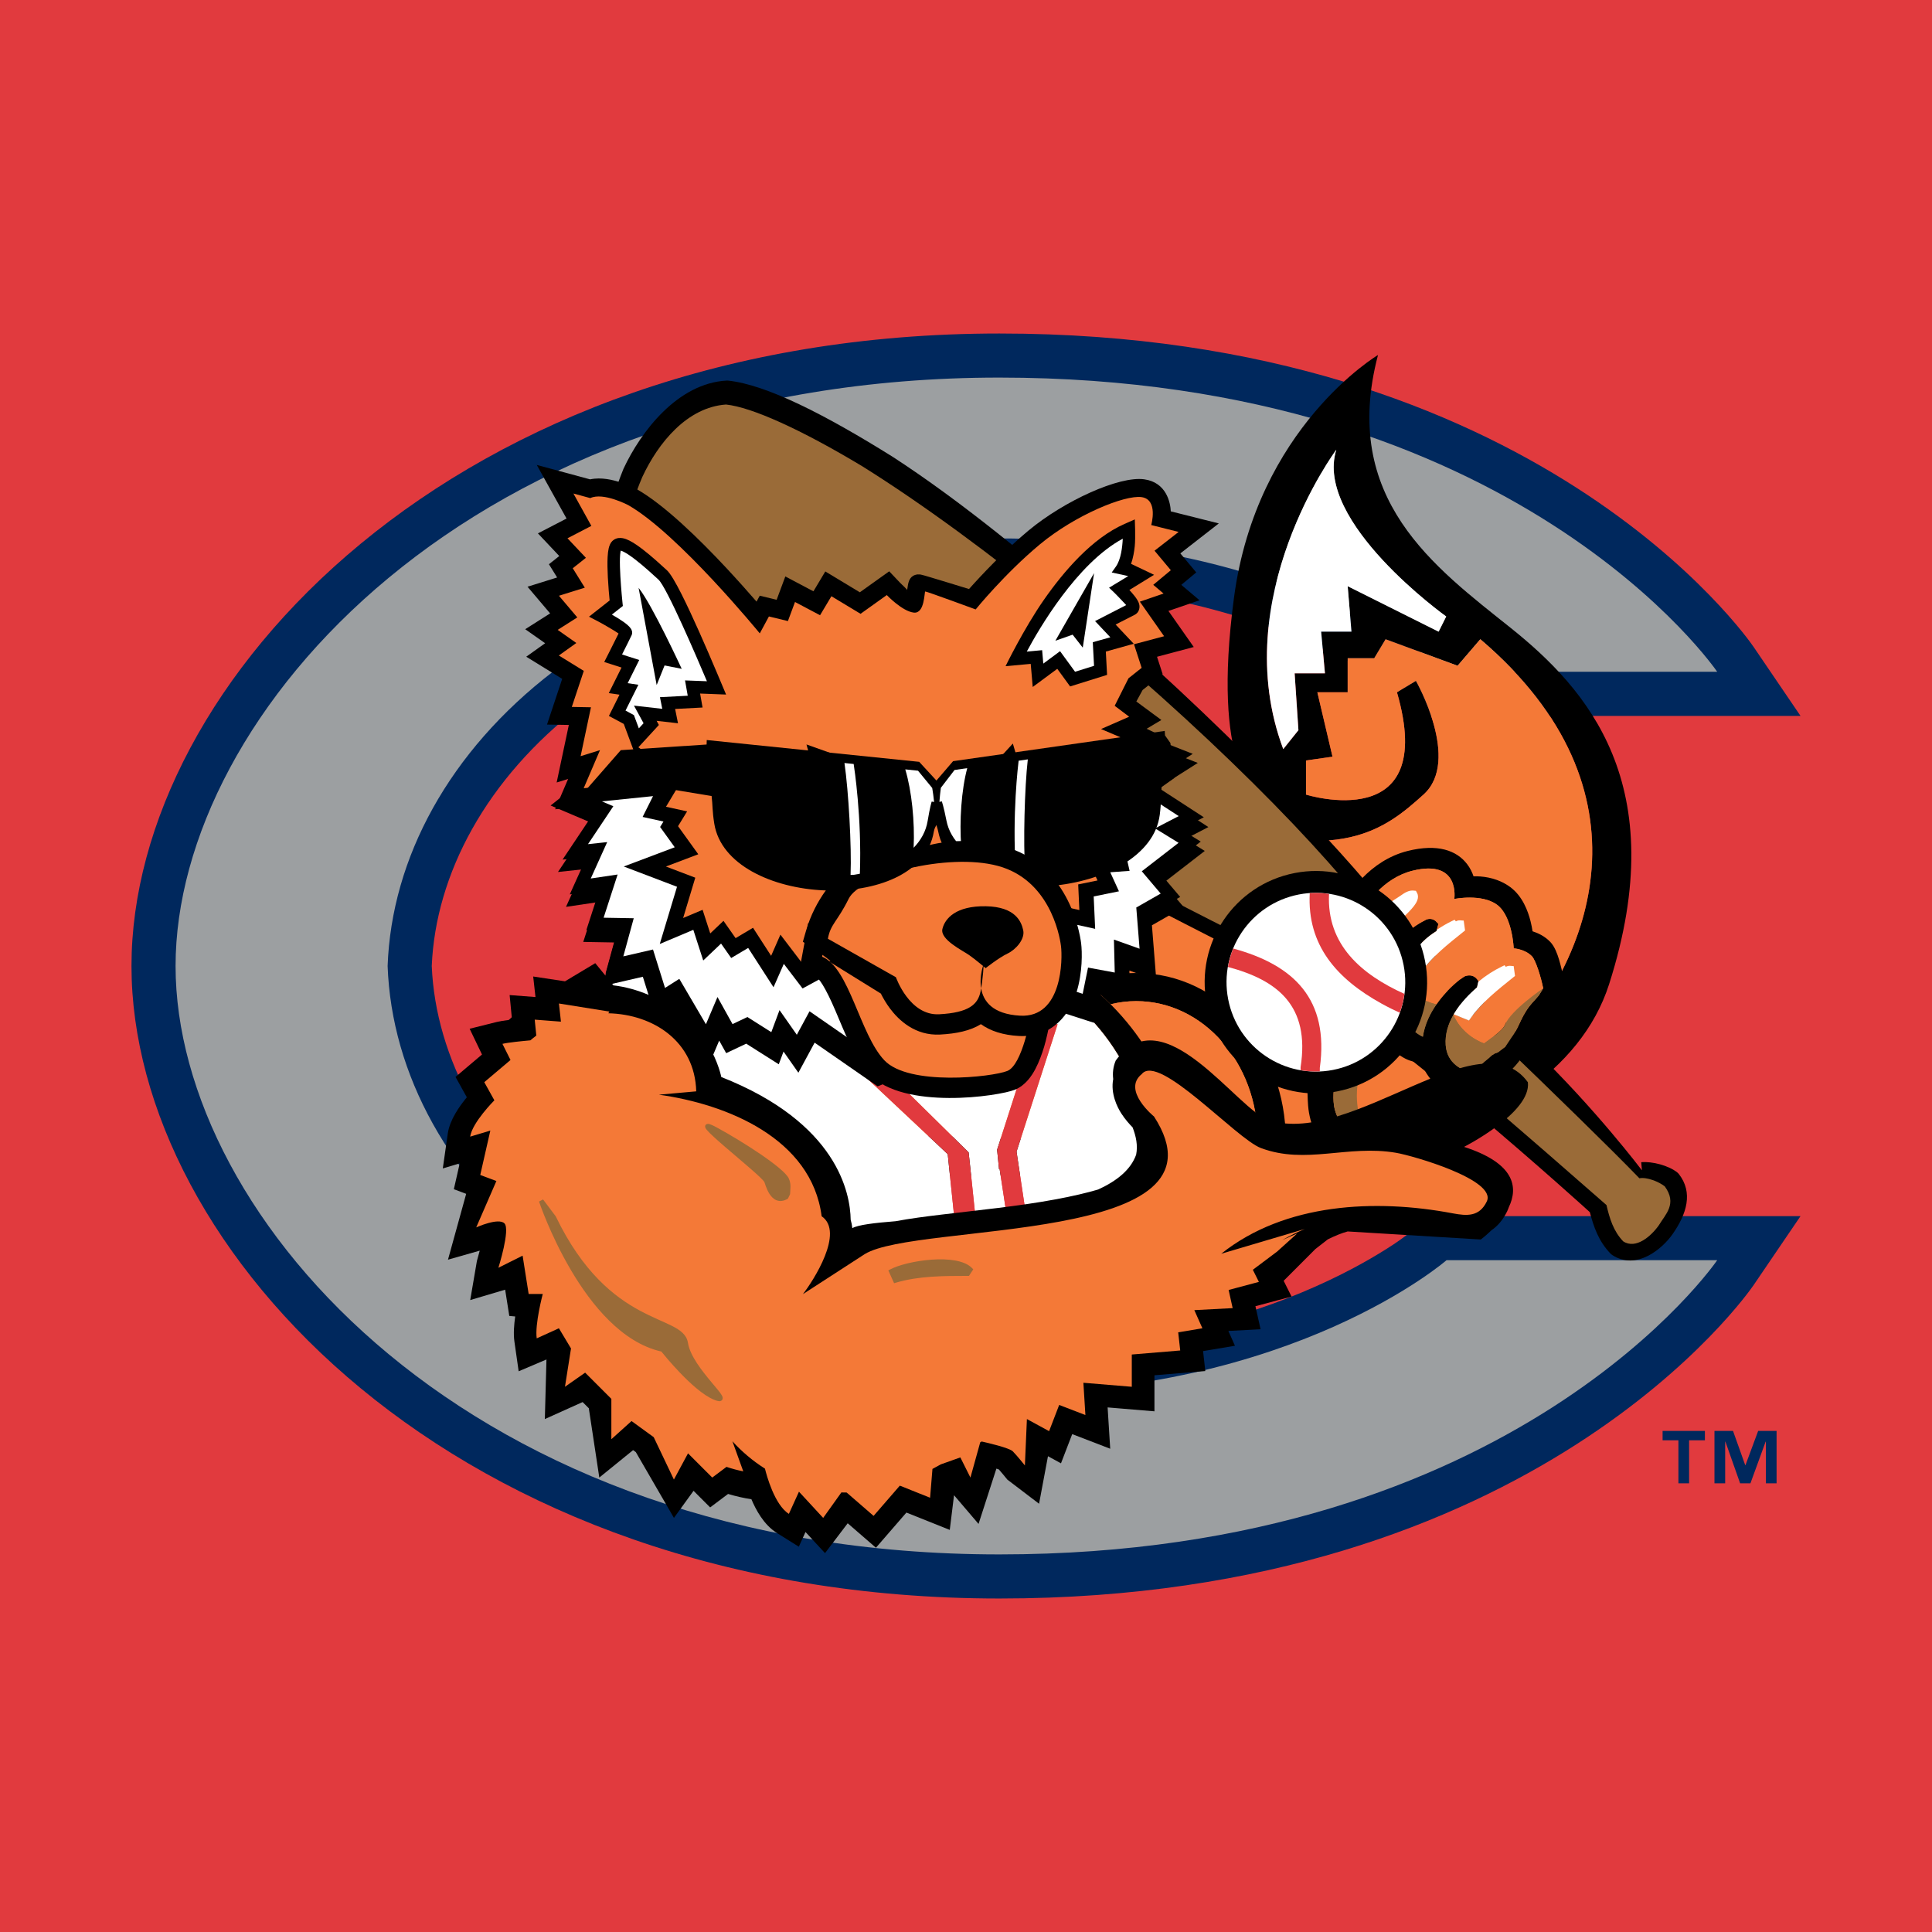 <?xml version="1.0" encoding="utf-8"?>
<!-- Generator: Adobe Illustrator 13.0.0, SVG Export Plug-In . SVG Version: 6.00 Build 14948)  -->
<!DOCTYPE svg PUBLIC "-//W3C//DTD SVG 1.0//EN" "http://www.w3.org/TR/2001/REC-SVG-20010904/DTD/svg10.dtd">
<svg version="1.0" id="Layer_1" xmlns="http://www.w3.org/2000/svg" xmlns:xlink="http://www.w3.org/1999/xlink" x="0px" y="0px"
	 width="192.756px" height="192.756px" viewBox="0 0 192.756 192.756" enable-background="new 0 0 192.756 192.756"
	 xml:space="preserve">
<g>
	<polygon fill-rule="evenodd" clip-rule="evenodd" fill="#E13A3E" points="0,0 192.756,0 192.756,192.756 0,192.756 0,0 	"/>
	<path fill-rule="evenodd" clip-rule="evenodd" fill="#00285D" d="M139.054,124.139c-1.747,1.152-4.36,2.688-7.82,4.225
		c-6.988,3.107-17.535,6.273-31.528,6.273c-36.55,0-55.862-20.014-56.63-38.261c0.772-18.247,20.085-38.257,56.63-38.257
		c13.993,0,24.54,3.168,31.528,6.274c3.46,1.538,6.073,3.072,7.82,4.226c1.611,1.064,3.631,2.807,3.631,2.807h36.953l-4.674-6.874
		c-0.484-0.711-21.633-31.278-75.259-31.278c-54.448,0-86.587,34.884-86.587,63.105c0,28.222,32.139,63.104,86.587,63.104
		c53.626,0,74.774-30.566,75.259-31.277l4.674-6.873h-36.953C142.685,121.332,140.665,123.074,139.054,124.139L139.054,124.139z"/>
	<path fill-rule="evenodd" clip-rule="evenodd" fill="#9C9FA1" d="M38.673,96.378c0.78-21.518,22.978-42.659,61.032-42.659
		c29.353,0,44.617,13.306,44.617,13.306h27.004c0,0-19.96-29.353-71.621-29.353c-52.835,0-82.188,33.659-82.188,58.706
		c0,25.048,29.353,58.706,82.188,58.706c51.661,0,71.621-29.354,71.621-29.354h-27.004c0,0-15.265,13.307-44.617,13.307
		C61.651,139.037,39.453,117.896,38.673,96.378L38.673,96.378z"/>
	<path fill-rule="evenodd" clip-rule="evenodd" fill="#00285D" d="M170.098,143.697h-1.577v4.295h-1.066v-4.295h-1.578v-0.932h4.222
		V143.697L170.098,143.697L170.098,143.697z M177.248,147.992h-1.067v-4.158h-0.024l-1.516,4.158h-1.029l-1.466-4.158h-0.024v4.158
		h-1.068v-5.227h1.851l1.217,3.414h0.024l1.266-3.414h1.838V147.992L177.248,147.992z"/>
	<path fill-rule="evenodd" clip-rule="evenodd" d="M150.716,62.641c-7.562-6.049-17.015-12.855-13.233-27.222
		c0,0-12.099,7.184-14.366,24.197c-2.27,17.015,2.268,19.661,2.268,19.661s-21.174-6.427-27.601-8.317
		c-1.904-0.561-6.395-1.485-12.234-2.224v3.724c11.722,1.901,24.681,5.755,34.163,9.086c13.989,4.915,18.526,1.134,22.308-2.269
		c3.781-3.402-0.756-11.343-0.756-11.343l-1.891,1.134c4.159,14.368-9.074,10.208-9.074,10.208v-3.402l2.646-0.378l-1.513-6.428
		h3.025v-3.403h2.646l1.134-1.89l7.185,2.647l2.269-2.647c17.771,15.124,10.965,32.138,2.646,40.834
		c-8.318,8.697-18.148,7.939-24.954,9.074c-6.805,1.133-24.954-0.377-34.406-0.377c-1.609,0-3.449,0.055-5.429,0.158v4.172
		c7.572-0.393,18.308-0.688,25.468,0.207c12.1,1.512,43.858-1.891,49.529-19.662C166.91,78.241,158.278,68.691,150.716,62.641
		L150.716,62.641L150.716,62.641z M143.532,63.019l-9.074-4.537l0.378,4.537h-3.024l0.378,4.159h-3.024l0.379,5.671l-1.514,1.89
		c-5.671-15.124,5.293-29.869,5.293-29.869c-2.269,7.184,10.965,16.636,10.965,16.636L143.532,63.019L143.532,63.019z"/>
	<path fill-rule="evenodd" clip-rule="evenodd" fill="#F47937" d="M125.384,113.684c6.806-1.135,16.636-0.377,24.954-9.074
		c8.318-8.696,15.124-25.71-2.646-40.834l-2.269,2.647l-7.185-2.647l-1.134,1.89h-2.646v3.403h-3.025l1.513,6.428l-2.646,0.378
		v3.402c0,0,13.233,4.159,9.074-10.208l1.891-1.134c0,0,4.537,7.94,0.756,11.343c-3.781,3.403-8.318,7.184-22.308,2.269
		c-9.482-3.332-22.441-7.185-34.163-9.086v41.005c1.979-0.104,3.819-0.158,5.429-0.158
		C100.43,113.307,118.579,114.816,125.384,113.684L125.384,113.684z"/>
	<path fill-rule="evenodd" clip-rule="evenodd" fill="#FFFFFF" d="M133.323,44.871c0,0-10.964,14.746-5.293,29.869l1.514-1.89
		l-0.379-5.671h3.024l-0.378-4.159h3.024l-0.378-4.537l9.074,4.537l0.756-1.512C144.288,61.507,131.055,52.055,133.323,44.871
		L133.323,44.871z"/>
	<path fill-rule="evenodd" clip-rule="evenodd" d="M167.364,116.992l0.128,0.131c1.455,1.861,0.796,3.986-0.624,6.014
		c-1.004,1.434-3.578,3.664-6.022,2.074l-0.143-0.115c-1.23-1.275-1.694-2.695-2.087-4.16c0,0-5.208-4.74-11.582-10.09
		c-6.283-5.273-12.961-10.404-14.915-11.732c-4.83-2.161-20.274-10.282-35.667-18.126c-7.722-3.936-14.919-7.765-21.209-11.11
		c-6.238-3.317-11.209-6.117-13.597-8.677c-2.854-4.373-1.033-10.489,0.562-14.436c1.736-3.723,5.419-8.539,10.301-8.795
		l0.128,0.003c3.825,0.402,9.673,3.38,16.452,7.619c6.781,4.405,13.851,10.226,20.89,16.346
		c14.013,12.184,25.876,25.024,28.979,29.416c1.733,1.667,8.087,7.552,14.118,13.376c6.11,5.902,10.74,12.033,10.74,12.033
		l-0.072-0.811C164.821,115.857,166.475,116.271,167.364,116.992L167.364,116.992L167.364,116.992z"/>
	<path fill-rule="evenodd" clip-rule="evenodd" fill="#9A6B38" d="M163.563,117.557c0.728-0.143,1.944,0.336,2.535,0.812
		c1.262,1.736,0.06,2.785-0.591,3.869c-0.761,1.086-2.291,2.436-3.558,1.613c-0.978-1.014-1.363-2.297-1.67-3.621
		c-2.972-2.584-8.654-7.617-14.361-12.406c-5.708-4.789-11.092-8.857-12.988-10.135c-8.269-3.679-24.054-11.939-38.574-19.988
		c-14.511-8.041-27.582-14.408-30.978-17.927c-2.174-3.479-0.895-8.419,0.704-12.184c1.598-3.427,4.481-6.96,8.353-7.231
		c2.574,0.271,7.465,2.476,13.588,6.156c6.059,3.785,12.802,8.769,19.763,14.407c13.917,11.272,26.744,24.137,31.884,31.475
		C140.982,95.597,157.811,111.602,163.563,117.557L163.563,117.557L163.563,117.557z"/>
	<path fill-rule="evenodd" clip-rule="evenodd" d="M113.354,97.076c-1.785,0-3.472,0.342-5.025,0.955
		c0.923,0.703,1.748,1.434,2.477,2.162c0.822-0.199,1.674-0.311,2.549-0.311c6.69,0,12.115,6.172,12.115,13.787
		c0,7.131-4.76,12.996-10.859,13.711l-0.003,0.074l-7.147,1.48c1.787,0.85,3.772,1.328,5.895,1.328
		c8.577,0,14.922-7.789,14.922-16.594C128.275,104.863,121.931,97.076,113.354,97.076L113.354,97.076z"/>
	<path fill-rule="evenodd" clip-rule="evenodd" fill="#F47937" d="M115.381,106.477l-0.771,20.904
		c6.1-0.715,10.859-6.58,10.859-13.711c0-7.615-5.425-13.787-12.115-13.787c-0.875,0-1.727,0.111-2.549,0.311
		C113.997,103.385,115.381,106.477,115.381,106.477L115.381,106.477L115.381,106.477z"/>
	<path fill-rule="evenodd" clip-rule="evenodd" fill="#FFFFFF" d="M114.609,127.381l0.771-20.904l-2.875,0.48
		c-2.397-4.793-5.513-6.951-5.513-6.951l1.085-2.17c-0.813-0.603-1.695-1.183-2.663-1.712l-38.434-4.178l-9.609,8.355l20.888,34.674
		l29.199-6.039l7.147-1.48L114.609,127.381L114.609,127.381L114.609,127.381z M102.343,121.061l-1.892,0.291l-0.715-4.695
		l-0.062-0.008l-0.193-1.939l4.197-13.059l1.837,0.547l-4.095,12.705L102.343,121.061L102.343,121.061L102.343,121.061z
		 M95.255,121.914l-0.7-6.764l-10.026-9.412l1.312-1.398l10.801,10.633l0.221,2.062l0.485,4.656L95.255,121.914L95.255,121.914z"/>
	<path fill-rule="evenodd" clip-rule="evenodd" d="M106.993,100.006c0,0,3.115,2.158,5.513,6.951l2.875-0.48l0,0
		c0,0-1.384-3.092-4.576-6.283c-0.729-0.729-1.554-1.459-2.477-2.162c-0.085-0.064-0.163-0.131-0.25-0.195L106.993,100.006
		L106.993,100.006z"/>
	<polygon fill-rule="evenodd" clip-rule="evenodd" fill="#E13A3E" points="105.516,102.197 103.679,101.65 99.481,114.709 
		99.675,116.648 99.736,116.656 100.451,121.352 102.343,121.061 101.421,114.902 105.516,102.197 	"/>
	<polygon fill-rule="evenodd" clip-rule="evenodd" fill="#E13A3E" points="96.642,114.973 85.841,104.34 84.529,105.738 
		94.555,115.15 95.255,121.914 97.348,121.691 96.863,117.035 96.642,114.973 	"/>
	<path fill-rule="evenodd" clip-rule="evenodd" d="M156.007,97.676c-0.125-0.649-0.283-1.35-0.463-1.946
		c-0.163-0.533-0.423-1.283-0.869-1.751c-0.566-0.592-1.258-0.901-1.772-1.063c-0.044-0.294-0.107-0.633-0.197-0.992
		c-0.256-1.024-0.798-2.504-2.018-3.412c-1.141-0.847-2.423-1.06-3.346-1.084l-0.329-0.001c-0.128-0.38-0.326-0.806-0.64-1.216
		c-1.049-1.372-2.952-2.052-5.919-1.313c-3.84,0.955-6,4.335-6.606,5.621c-1.205,2.552-1.553,4.436-1.443,5.935
		c-0.338,0.182-0.648,0.44-0.9,0.818c-1.319,1.98-0.904,4.908,1.08,6.217c-0.647,0.652-1.069,1.242-1.393,2.219
		c-1.129-0.283-0.738,3.436-0.738,3.436c0.007,0.41,0.033,0.875,0.057,1.18c0.154,1.92,1.017,3.543,1.94,4.797
		c0.461,0.623,0.944,1.168,1.38,1.625c0.421,0.441,0.794,0.797,1.053,1.062l0.216,0.119c1.17,0.264,1.519-0.646,1.633-0.971
		l0.088-0.25l0.342-0.344l0.34-0.342l-0.434-0.295c-0.058-0.039-0.125-0.096-0.152-0.119l-0.153-0.191
		c-0.149-0.178-0.359-0.365-0.689-0.459c-1.048-0.906-2.741-3.049-2.972-4.605c-0.331-2.227,0.608-4.375,2.131-5.928
		c1.199,0.203,2.754,0.195,3.546-0.627c0.198,0.227,0.418,0.439,0.659,0.633c-0.093,0.154-0.187,0.34-0.278,0.508
		c0.391,0.293,0.774,0.553,1.079,0.699c0.549,0.27,1.078,0.367,1.512,0.393l0.062,0.137c0.272,0.566,0.718,1.367,1.343,1.967
		c0.95,0.91,2.27,1.225,3.192,1.344l0.942,0.123l0.391-0.867c0.09-0.199,0.187-0.383,0.292-0.549
		c0.107-0.164,0.188-0.264,0.37-0.383l0.343-0.025c0.184-0.016,0.379-0.047,0.583-0.104c0.459-0.127,0.905-0.375,1.357-0.781
		c0.407-0.363,0.79-0.818,1.146-1.295c0.354-0.471,0.698-0.982,1.03-1.479c0.328-0.492,0.666-1,1.021-1.49
		c0.347-0.479,0.69-0.918,1.046-1.299c0.331-0.357,0.487-0.77,0.573-1.078c0.071-0.262,0.116-0.551,0.158-0.846
		c0.026-0.186,0.051-0.375,0.131-0.658l0.393-0.467L156.007,97.676L156.007,97.676L156.007,97.676z M137.898,102.422
		c-0.339,1.031-2.496,0.932-4.134,0.217c-1.638-0.717-2.121-2.965-1.108-4.484c1.012-1.522,3.708-0.182,4.777,0.582
		C138.502,99.504,138.238,101.389,137.898,102.422L137.898,102.422L137.898,102.422z M153.548,99.291
		c-0.172,0.205-0.341,0.402-0.512,0.584c-1.307,1.402-1.356,2.457-2.191,3.58l-0.647,0.971l-0.517,0.389
		c-0.355,0.32-0.427,0.186-0.633,0.35l-0.006,0.004c-0.018,0.01-0.031,0.02-0.048,0.029l-0.17,0.104l-0.272,0.25
		c-0.311,0.246-0.588,0.475-0.884,0.799l-0.119-0.061c-0.024,0.027-0.046,0.049-0.07,0.078c-0.02,0.023-0.039,0.049-0.058,0.074
		c-0.103,0.129-0.208,0.273-0.32,0.447c-0.035,0.055-0.064,0.125-0.098,0.184l-0.084-0.02c-1.027-0.25-2.551-0.924-2.681-2.787
		c-0.077-1.1,0.262-2.119,0.767-3.008c0.021-0.037,0.041-0.074,0.062-0.111c0.681-1.15,1.631-2.072,2.297-2.635l0.131-0.566
		l0.014-0.059l-0.118-0.16c-0.311-0.423-0.737-0.426-0.929-0.404c-0.097,0.012-0.188,0.035-0.302,0.074
		c-0.207,0.094-1.224,0.824-2.209,1.984c-0.215,0.254-0.433,0.533-0.643,0.836c-0.618,0.889-1.164,1.98-1.348,3.221
		c-0.73-0.332-1.351-0.967-1.701-1.668c-0.264-0.52-0.394-1.01-0.46-1.578c-0.069-0.605-0.068-1.27-0.075-2.084
		c0.011-0.066,0.031-0.131,0.044-0.197c0.078-0.414,0.197-0.824,0.358-1.226c0.606-1.507,1.746-2.875,3.047-3.695l0.144-0.091
		l0.034-0.127l0.161-0.59l-0.159-0.176c-0.355-0.394-0.779-0.364-1.064-0.257l-0.155,0.092c-1.583,0.781-3.017,2.248-3.93,3.937
		c-0.266,0.492-0.494,1-0.661,1.519c-0.725-0.415-1.69-0.863-2.659-1.07c-0.065-0.014-0.134-0.022-0.2-0.034
		c-0.001-0.03-0.001-0.067-0.002-0.097c-0.008-0.144-0.012-0.293-0.012-0.451c0.001-0.078,0.003-0.155,0.006-0.236
		c0.005-0.164,0.018-0.335,0.034-0.513c0.008-0.08,0.013-0.157,0.022-0.24c0.029-0.243,0.07-0.497,0.124-0.761
		c0.005-0.023,0.006-0.042,0.011-0.065c0.002,0.001,0.003,0.003,0.004,0.005c0.159-0.759,0.426-1.604,0.862-2.528
		c0.49-1.033,2.229-3.695,5.197-4.433c4.785-1.188,4.166,2.818,4.166,2.818s2.733-0.557,4.27,0.582
		c1.535,1.139,1.656,4.346,1.656,4.346s1.122,0.061,1.824,0.795c0.377,0.393,0.906,2.103,1.117,3.192L153.548,99.291L153.548,99.291
		z"/>
	<path fill-rule="evenodd" clip-rule="evenodd" fill="#F47937" d="M147.421,106.441c-0.103,0.129-0.208,0.273-0.32,0.447
		C147.213,106.715,147.318,106.57,147.421,106.441L147.421,106.441z"/>
	<path fill-rule="evenodd" clip-rule="evenodd" fill="#F47937" d="M147.479,106.367c0.024-0.029,0.046-0.051,0.07-0.078
		l-0.006-0.004C147.521,106.311,147.499,106.34,147.479,106.367L147.479,106.367z"/>
	<path fill-rule="evenodd" clip-rule="evenodd" fill="#F47937" d="M134.731,94.654c0.028-0.243,0.07-0.497,0.124-0.761
		C134.802,94.158,134.761,94.412,134.731,94.654L134.731,94.654z"/>
	<path fill-rule="evenodd" clip-rule="evenodd" fill="#F47937" d="M151.021,94.618c0,0-0.121-3.207-1.656-4.346
		c-1.536-1.139-4.27-0.582-4.27-0.582s0.619-4.006-4.166-2.818c-2.968,0.737-4.707,3.399-5.197,4.433
		c-0.437,0.924-0.703,1.769-0.862,2.528c0.771,1.084,1.978,1.806,3.333,1.944c0.913-1.689,2.347-3.156,3.93-3.937l0.155-0.092
		c0.285-0.107,0.709-0.137,1.064,0.257l0.159,0.176l-0.161,0.59c0.495-0.338,0.996-0.632,1.468-0.859l0.307-0.148l0.13,0.161
		c0.069-0.04,0.217-0.117,0.405-0.104l0.374,0.024l0.136,0.987l-0.204,0.163c-0.738,0.589-1.517,1.209-2.251,1.876
		c-0.727,0.663-1.395,1.359-1.928,2.109l-0.211,0.298l-1.45-0.595c-0.161,0.402-0.28,0.812-0.358,1.226
		c0.733,1.08,1.999,1.9,3.54,2.307c0.21-0.303,0.428-0.582,0.643-0.836c0.985-1.16,2.002-1.891,2.209-1.984
		c0.113-0.039,0.205-0.062,0.302-0.074c0.191-0.021,0.618-0.019,0.929,0.404l0.118,0.16l-0.014,0.059
		c0.751-0.621,1.564-1.136,2.308-1.494l0.308-0.149l0.129,0.161c0.07-0.04,0.217-0.117,0.406-0.104l0.373,0.025l0.135,0.987
		l-0.203,0.162c-0.736,0.59-1.517,1.211-2.25,1.877c-0.728,0.662-1.396,1.359-1.928,2.109l-0.212,0.299l-1.514-0.621l0.021-0.051
		c-0.021,0.037-0.041,0.074-0.062,0.111c0.556,1.291,1.665,2.312,3.06,2.846c0.423-0.338,1.838-1.227,2.086-1.854
		c0.579-1.465,3.812-3.645,3.812-3.645c-0.211-1.09-0.74-2.799-1.117-3.192C152.144,94.678,151.021,94.618,151.021,94.618
		L151.021,94.618L151.021,94.618z M141.066,90.395c-0.282,0.372-0.703,0.787-1.156,1.201c-0.896,0.819-2.016,1.712-2.707,2.386
		c-0.701,0.683-1.561-0.307-1.557-0.725c0.002-0.46,0.276-0.758,0.496-0.94c0.101-0.083,0.21-0.159,0.313-0.231
		c0.098-0.068,0.154-0.11,0.191-0.146c0.426-0.411,0.847-0.84,1.289-1.243c0.451-0.411,0.938-0.807,1.486-1.131
		c0.191-0.113,0.408-0.285,0.63-0.423c0.236-0.146,0.583-0.327,0.969-0.29l0.244,0.024l0.116,0.217
		C141.639,89.575,141.291,90.101,141.066,90.395L141.066,90.395z"/>
	<path fill-rule="evenodd" clip-rule="evenodd" fill="#9A6B38" d="M138.777,103.793c-0.792,0.822-2.347,0.83-3.546,0.627
		c-1.522,1.553-2.462,3.701-2.131,5.928c0.23,1.557,1.924,3.699,2.972,4.605c0.33,0.094,0.54,0.281,0.689,0.459l0.153,0.191
		c0.027,0.023,0.095,0.08,0.152,0.119l0.434,0.295l-0.34,0.342c0.055,0.061,0.089,0.102,0.089,0.102s0.36-0.25,0.93-0.605
		l-0.481-1.242c-1.974-1.623-2.475-4.029-2.289-6.092c0.092-1.027,0.351-1.914,0.64-2.502c0.119-0.242,0.239-0.422,0.327-0.527
		c0.832,0.113,1.382-0.158,1.741-0.387c0.232,0.123,0.478,0.193,0.671,0.236c0.114,0.025,0.241-0.168,0.37-0.408
		c0.092-0.168,0.186-0.354,0.278-0.508C139.195,104.232,138.976,104.02,138.777,103.793L138.777,103.793z"/>
	<path fill-rule="evenodd" clip-rule="evenodd" fill="#FFFFFF" d="M146.56,101.818l0.212-0.299c0.532-0.75,1.2-1.447,1.928-2.109
		c0.733-0.666,1.514-1.287,2.25-1.877l0.203-0.162l-0.135-0.987l-0.373-0.025c-0.189-0.013-0.336,0.064-0.406,0.104l-0.129-0.161
		l-0.308,0.149c-0.743,0.358-1.557,0.873-2.308,1.494l-0.131,0.566c-0.666,0.562-1.616,1.484-2.297,2.635l-0.021,0.051
		L146.56,101.818L146.56,101.818z"/>
	<path fill-rule="evenodd" clip-rule="evenodd" fill="#FFFFFF" d="M141.787,96.981c0.533-0.75,1.201-1.447,1.928-2.109
		c0.734-0.667,1.513-1.287,2.251-1.876l0.204-0.163l-0.136-0.987l-0.374-0.024c-0.188-0.013-0.336,0.063-0.405,0.104l-0.13-0.161
		l-0.307,0.148c-0.472,0.228-0.973,0.521-1.468,0.859l-0.034,0.127l-0.144,0.091c-1.301,0.82-2.44,2.188-3.047,3.695l1.45,0.595
		L141.787,96.981L141.787,96.981z"/>
	<path fill-rule="evenodd" clip-rule="evenodd" fill="#9A6B38" d="M150.15,102.25c-0.248,0.627-1.663,1.516-2.086,1.854
		c-1.395-0.533-2.504-1.555-3.06-2.846c-0.505,0.889-0.844,1.908-0.767,3.008c0.13,1.863,1.653,2.537,2.681,2.787l0.084,0.02
		c0.033-0.059,0.062-0.129,0.098-0.184c0.112-0.174,0.218-0.318,0.32-0.447c0.019-0.025,0.038-0.051,0.058-0.074
		c0.021-0.027,0.043-0.057,0.064-0.082l0.006,0.004l0.119,0.061c0.296-0.324,0.573-0.553,0.884-0.799l0.272-0.25l0.17-0.104
		c0.017-0.01,0.03-0.02,0.048-0.029l0.006-0.004c0.206-0.164,0.277-0.029,0.633-0.35l0.517-0.389l0.647-0.971
		c0.835-1.123,0.885-2.178,2.191-3.58c0.171-0.182,0.34-0.379,0.512-0.584l0.415-0.686
		C153.963,98.605,150.729,100.785,150.15,102.25L150.15,102.25z"/>
	<path fill-rule="evenodd" clip-rule="evenodd" fill="#9A6B38" d="M139.768,97.91c-0.013,0.066-0.033,0.131-0.044,0.197
		c0.007,0.814,0.006,1.479,0.075,2.084c0.066,0.568,0.196,1.059,0.46,1.578c0.351,0.701,0.971,1.336,1.701,1.668
		c0.184-1.24,0.729-2.332,1.348-3.221C141.767,99.811,140.501,98.99,139.768,97.91L139.768,97.91z"/>
	<path fill-rule="evenodd" clip-rule="evenodd" fill="#9A6B38" d="M134.87,93.833c-0.001-0.002-0.002-0.004-0.004-0.005
		c-0.005,0.023-0.006,0.042-0.011,0.065c-0.054,0.265-0.096,0.519-0.124,0.761c-0.01,0.083-0.015,0.16-0.022,0.24
		c-0.017,0.178-0.029,0.349-0.034,0.513c-0.003,0.081-0.005,0.159-0.006,0.236c0,0.158,0.004,0.308,0.012,0.451
		c0.001,0.03,0.001,0.067,0.002,0.097c0.066,0.012,0.135,0.021,0.2,0.034c0.969,0.208,1.935,0.655,2.659,1.07
		c0.167-0.519,0.396-1.027,0.661-1.519C136.848,95.639,135.641,94.917,134.87,93.833L134.87,93.833z"/>
	<path fill-rule="evenodd" clip-rule="evenodd" fill="#FFFFFF" d="M141.266,88.878l-0.244-0.024
		c-0.386-0.037-0.732,0.144-0.969,0.29c-0.222,0.138-0.438,0.31-0.63,0.423c-0.548,0.324-1.035,0.72-1.486,1.131
		c-0.442,0.403-0.863,0.833-1.289,1.243c-0.037,0.036-0.094,0.078-0.191,0.146c-0.104,0.072-0.213,0.148-0.313,0.231
		c-0.22,0.182-0.494,0.48-0.496,0.94c-0.004,0.417,0.855,1.407,1.557,0.725c0.691-0.673,1.811-1.566,2.707-2.386
		c0.453-0.414,0.874-0.83,1.156-1.201c0.225-0.294,0.572-0.82,0.315-1.3L141.266,88.878L141.266,88.878z"/>
	<path fill-rule="evenodd" clip-rule="evenodd" fill="#F47937" d="M137.434,98.736c-1.069-0.764-3.766-2.104-4.777-0.582
		c-1.013,1.52-0.529,3.768,1.108,4.484c1.638,0.715,3.795,0.814,4.134-0.217C138.238,101.389,138.502,99.504,137.434,98.736
		L137.434,98.736z"/>
	<path fill-rule="evenodd" clip-rule="evenodd" d="M47.863,124.777l-3.168,0.902l1.816-6.57l-1.231-0.463l0.586-2.576l-1.688,0.506
		l0.499-3.492c0.198-1.385,1.204-2.736,1.75-3.424l0.149-0.182l-1.129-2.033l2.642-2.236l-1.233-2.57l2.727-0.682
		c0.263-0.064,0.696-0.135,1.18-0.197l0.296-0.27l-0.213-2.213l2.579,0.197l-0.228-2.049l3.172,0.48l3.019-1.811l1.811,2.215
		c1.162,0.137,2.362,0.459,3.519,0.955c6.153,2.346,7.245,8.189,7.245,8.189c11.625,4.584,12.871,11.633,12.909,14.24
		c0.083,0.277,0.135,0.559,0.164,0.838c0.604-0.334,2.188-0.521,4.319-0.691c1.437-0.27,3.01-0.471,4.531-0.654
		c3.558-0.432,7.732-0.834,11.489-1.537c1.65-0.309,3.037-0.631,4.188-0.973c1.884-0.859,3.264-1.986,3.792-3.477
		c0.182-0.934-0.014-1.834-0.354-2.719c-0.326-0.332-0.749-0.807-1.117-1.375c-0.426-0.654-1.094-2.014-0.819-3.443
		c-0.072-0.605-0.014-1.221,0.25-1.848c4.759-6.572,12.143,4.996,15.327,5.971c8.347,2.549,21.052-10.352,25.795-3.809
		c0.353,3.041-6.37,6.447-6.37,6.447c5.123,1.654,5.401,4.062,4.473,6.008c-0.046,0.137-0.103,0.277-0.171,0.42
		c-0.432,0.891-0.976,1.492-1.567,1.891c-0.586,0.574-1.063,0.924-1.063,0.924l-13.281-0.805c-0.587,0.158-1.252,0.428-1.984,0.791
		l-1.242,0.967l-3.161,3.166l0.787,1.572l-3.604,0.961l0.513,2.301l-3.212,0.17l0.656,1.477l-3.18,0.531l0.221,1.992l-5.073,0.422
		v3.596l-4.672-0.389l0.259,4.123l-3.791-1.459l-1.121,2.914l-1.298-0.709l-0.889,4.742l-3.165-2.41l-0.434-0.529l-0.409-0.48
		l-0.248-0.086l-1.782,5.518l-2.445-2.865l-0.426,3.461l-4.326-1.729l-3.041,3.51l-2.816-2.441l-2.263,2.979l-1.948-2.109
		l-0.666,1.467l-2.182-1.365c-1.354-0.846-2.135-2.4-2.548-3.369c-0.789-0.121-1.566-0.301-2.328-0.529l-1.789,1.342l-1.655-1.656
		l-1.957,2.703l-3.801-6.562l-0.274-0.199l-3.371,2.736l-1.047-6.914l-0.618-0.617l-3.769,1.695l0.161-5.945l-2.773,1.178
		l-0.424-2.963c-0.112-0.779-0.034-1.713,0.079-2.506l-0.59-0.053l-0.413-2.619l-3.485,1.035l0.667-3.9
		C47.602,125.727,47.724,125.307,47.863,124.777L47.863,124.777L47.863,124.777z"/>
	<path fill-rule="evenodd" clip-rule="evenodd" fill="#F47937" d="M113.913,107.162c1.703-2.137,9.418,6.451,11.886,7.377
		c4.498,1.686,8.637-0.352,13.485,0.475c1.675,0.283,10.092,2.703,9.051,4.859c-0.737,1.529-1.96,1.453-3.416,1.178
		c-7.668-1.451-16.719-1.043-23.079,4.037l8.341-2.471c-0.757,0.309-1.499,0.676-2.252,1.104l1.493-0.658l-2.012,1.812l-2.415,1.811
		l0.604,1.209l-3.019,0.805l0.402,1.811l-3.824,0.201l0.805,1.811l-2.415,0.404l0.202,1.811l-4.831,0.402v3.219l-4.83-0.4
		l0.201,3.219l-2.616-1.006l-1.006,2.615l-2.214-1.207l-0.201,4.629c0,0-0.805-1.006-1.207-1.408
		c-0.354-0.355-2.578-0.865-3.106-0.982l-0.144,0.082l-0.976,3.516l-1.007-2.01l-1.947,0.693l-0.835,0.455l-0.236,2.875
		l-3.019-1.207l-2.617,3.018l-2.69-2.332l-0.526-0.008l-1.815,2.541l-2.416-2.617l-1.005,2.215
		c-1.438-0.898-2.233-3.883-2.387-4.514c-1.259-0.797-2.351-1.738-3.248-2.732l1.083,3.002c-0.549-0.105-1.108-0.256-1.672-0.445
		l-1.424,1.066L68.644,145l-1.409,2.615l-2.013-4.227l-2.213-1.609l-2.014,1.811v-4.025l-2.615-2.615l-2.013,1.408l0.603-3.822
		l-1.208-2.014l-2.213,1.006c-0.201-1.408,0.603-4.428,0.603-4.428h-1.408l-0.603-3.822l-2.416,1.207c0,0,1.208-3.824,0.604-4.428
		c-0.604-0.604-2.817,0.402-2.817,0.402l2.013-4.629l-1.61-0.604l1.006-4.428l-2.012,0.604c0.201-1.408,2.415-3.623,2.415-3.623
		l-1.006-1.811l2.616-2.213l-0.804-1.609c0.552-0.139,1.958-0.277,2.785-0.352c0.193-0.164,0.391-0.322,0.593-0.473l-0.159-1.592
		l2.616,0.201l-0.201-1.811l5.032,0.805l-0.101,0.17c4.508,0.109,8.632,2.816,8.768,7.789l-3.724,0.334
		c6.751,0.936,15.235,4.348,16.236,12.127c2.315,1.588-0.842,6.447-1.866,7.771l6.161-3.99c5.218-3.232,37.212-0.883,28.863-13.736
		C115.133,111.391,111.914,108.773,113.913,107.162L113.913,107.162L113.913,107.162z"/>
	<path fill-rule="evenodd" clip-rule="evenodd" fill="#9A6B38" d="M78.866,118.381c0.001,0.244-0.03,0.494-0.04,0.766l-0.22,0.449
		c-0.903,0.525-1.494,0.051-1.832-0.477c-0.168-0.26-0.288-0.551-0.372-0.779l-0.102-0.299l-0.032-0.094
		c-0.088-0.18-0.62-0.68-1.407-1.363c-0.762-0.664-1.703-1.457-2.521-2.16c-0.812-0.701-1.524-1.336-1.812-1.68l-0.098-0.129
		c-0.024-0.037-0.055-0.09-0.068-0.146c-0.069-0.275,0.192-0.352,0.314-0.34c0.17,0.018,0.472,0.158,0.896,0.391
		c2.512,1.371,6.608,3.982,7.116,5.037C78.828,117.846,78.865,118.117,78.866,118.381L78.866,118.381L78.866,118.381z"/>
	<path fill-rule="evenodd" clip-rule="evenodd" fill="#9A6B38" d="M96.675,127.295H96.55c-1.201,0.002-2.417,0.002-3.622,0.086
		c-1.202,0.084-2.386,0.25-3.532,0.588l-0.192,0.057l-0.574-1.275l0.188-0.102c1.61-0.871,6.666-1.676,8.155-0.139l0.129,0.133
		L96.675,127.295L96.675,127.295L96.675,127.295z"/>
	<path fill-rule="evenodd" clip-rule="evenodd" fill="#9A6B38" d="M55.447,121.355c2.703,5.613,5.853,8.033,8.372,9.396
		c1.278,0.691,2.399,1.115,3.226,1.535c0.832,0.422,1.469,0.887,1.592,1.688c0.197,1.281,1.399,2.797,2.351,3.934l0.627,0.752
		c0.174,0.215,0.32,0.404,0.403,0.555c0.039,0.068,0.082,0.16,0.088,0.256c0.007,0.131-0.063,0.264-0.213,0.309
		c-0.1,0.031-0.21,0.012-0.296-0.008c-0.089-0.021-0.204-0.059-0.348-0.117c-1.098-0.438-2.435-1.678-3.476-2.77
		c-0.895-0.939-1.599-1.803-1.79-2.041c-3.929-0.891-6.974-4.652-9.025-8.133c-2.076-3.521-3.179-6.832-3.179-6.832l0.402-0.211
		L55.447,121.355L55.447,121.355L55.447,121.355z"/>
	<path fill-rule="evenodd" clip-rule="evenodd" d="M133.404,108.889c6.017-1.17,9.945-6.994,8.774-13.011
		c-1.168-6.016-6.993-9.944-13.008-8.775c-6.017,1.169-9.945,6.994-8.776,13.011C121.564,106.127,127.389,110.057,133.404,108.889
		L133.404,108.889L133.404,108.889z"/>
	<path fill-rule="evenodd" clip-rule="evenodd" fill="#FFFFFF" d="M122.535,99.697c0.939,4.834,5.62,7.99,10.453,7.051
		c4.834-0.939,7.99-5.621,7.051-10.455c-0.939-4.833-5.619-7.989-10.453-7.05C124.753,90.183,121.596,94.863,122.535,99.697
		L122.535,99.697L122.535,99.697z"/>
	<path fill-rule="evenodd" clip-rule="evenodd" fill="#E13A3E" d="M130.675,89.107c-0.283,5.201,2.705,8.555,7.158,11.02
		c0.716,0.395,1.346,0.699,1.824,0.914c0.22-0.604,0.379-1.232,0.465-1.881c-4.253-1.914-7.782-4.888-7.523-9.976
		C131.97,89.091,131.328,89.062,130.675,89.107L130.675,89.107z"/>
	<path fill-rule="evenodd" clip-rule="evenodd" fill="#E13A3E" d="M129.76,106.771c0.625,0.109,1.267,0.15,1.918,0.121v-0.346
		c0.937-6.82-2.549-10.256-8.644-11.913c-0.24,0.588-0.414,1.206-0.524,1.841c4.921,1.31,8.212,3.843,7.25,10.001V106.771
		L129.76,106.771z"/>
	<path fill-rule="evenodd" clip-rule="evenodd" d="M90.518,58.791l-0.058,0.367c-0.018,0.148-0.041,0.351-0.089,0.545l-0.039,0.129
		l1.043-0.5C91.217,59.281,90.905,59.101,90.518,58.791L90.518,58.791L90.518,58.791L90.518,58.791z M90.59,58.338l-0.072,0.453
		c0.388,0.311,0.699,0.491,0.858,0.541l-1.043,0.5l0.039-0.129c0.048-0.194,0.071-0.396,0.089-0.545l0.042-0.311
		c-0.191-0.223-0.374-0.388-0.506-0.512l-0.21-0.206L88.718,57l-2.931,2.093l-3.446-2.08l-1.184,1.982l-2.804-1.484l-0.867,2.329
		l-1.685-0.408l-0.32,0.591c-0.815-0.941-1.872-2.13-3.046-3.389c-2.638-2.823-6.109-6.229-8.868-7.808c0,0-0.778-0.414-1.725-0.719
		c-0.66-0.212-1.831-0.525-2.968-0.281l-5.321-1.44l2.972,5.349l-2.856,1.481l2.131,2.259l-1.033,0.819l0.819,1.321l-2.954,0.923
		l2.254,2.661l-2.485,1.578l1.988,1.398l-1.885,1.346l3.587,2.21l-1.515,4.56l2.177,0.037l-1.215,5.743l1.144-0.356l-1.296,3.027
		l2.635-0.269l1.279,0.543l-3.173,4.747l2.403-0.257l-1.683,3.729l2.95-0.438l-1.297,4l3.087,0.054l-1.167,4.268l3.868-0.893
		l1.34,4.284l1.708-1.084l3.266,5.572l1.123-2.648l0.819,1.473l1.92-0.912l3.118,1.975l0.526-1.412l1.518,2.164l1.567-2.896
		l5.095,3.531c0.193,0.264,0.4,0.518,0.623,0.754c3.298,3.494,12.685,2.127,14.251,1.49c1.017-0.41,1.607-1.352,1.926-1.949
		c0.369-0.693,0.653-1.488,0.865-2.188c0.424-1.396,0.896-4.201,0.896-4.201l-0.224-0.084l0.948-0.395l3.393,1.094l0.568-2.783
		l2.981,0.553l-0.076-3.005l2.668,0.95l-0.421-5.272l3.061-1.748l-2.015-2.379l4.066-3.145l-1.998-1.23l2.306-1.195l-4.709-3.058
		l-0.226-0.838l3.831-2.432l-3.572-1.401l0.607-0.32l-1.639-0.781l1.471-0.876l-2.497-1.845L114,68.84l1.997-1.584l-0.561-1.73
		l3.665-0.974l-2.526-3.6l3.105-1.062l-1.821-1.538l1.491-1.242l-1.587-1.898l3.838-2.99l-4.791-1.203
		c-0.039-0.887-0.442-2.881-2.637-3.196c-2.509-0.36-8.01,2.154-11.574,5.121c-2.358,1.963-4.691,4.441-5.92,5.824l-2.04-0.625
		l-1.803-0.545l-0.625-0.184c-0.247-0.071-0.405-0.1-0.438-0.102c-0.2-0.016-0.785-0.027-1.062,0.606
		C90.647,58.062,90.613,58.221,90.59,58.338L90.59,58.338L90.59,58.338z"/>
	<polygon fill-rule="evenodd" clip-rule="evenodd" points="58.904,77.218 63.81,72.786 111.479,72.968 119.505,76.117 115.438,78.7 
		115.597,79.292 120.56,82.516 118.265,83.706 120.2,84.898 116.062,88.099 118.101,90.505 114.928,92.317 115.364,97.795 
		112.679,96.838 112.752,99.793 109.715,99.23 109.142,102.043 105.587,100.898 87.565,108.389 81.275,104.027 79.654,107.025 
		78.172,104.914 77.699,106.184 74.45,104.127 72.45,105.074 71.754,103.822 70.637,106.459 67.261,100.701 65.501,101.818 
		64.136,97.451 60.103,98.383 61.292,94.03 58.191,93.975 59.469,90.032 56.47,90.478 58.162,86.731 55.67,86.998 58.96,82.075 
		54.935,80.365 58.904,77.218 58.904,77.218 	"/>
	<polygon fill-rule="evenodd" clip-rule="evenodd" fill="#FFFFFF" points="64.366,73.319 111.178,73.499 116.232,75.482 
		113.715,77.081 114.305,79.281 117.601,81.422 115.241,82.646 117.587,84.089 113.917,86.927 115.802,89.153 113.367,90.543 
		113.695,94.654 111.137,93.742 111.218,97.031 108.554,96.536 108.02,99.152 105.539,98.354 87.761,105.742 80.767,100.895 
		79.499,103.24 77.773,100.779 76.954,102.979 74.569,101.469 73.084,102.174 71.583,99.471 70.431,102.189 67.775,97.66 
		66.349,98.566 65.15,94.733 62.189,95.417 63.228,91.614 60.223,91.561 61.62,87.25 58.94,87.648 60.58,84.016 58.665,84.222 
		61.192,80.439 57.821,79.007 59.843,77.403 64.366,73.319 64.366,73.319 	"/>
	<path fill-rule="evenodd" clip-rule="evenodd" d="M90.749,59.345l0.059-0.453l0.085-0.493c0.023-0.117,0.054-0.247,0.102-0.359
		c0.192-0.44,0.585-0.434,0.754-0.42c0.02,0.001,0.083,0.01,0.18,0.036l0.196,0.055l0.623,0.183l1.801,0.544l2.231,0.684
		c1.181-1.341,3.588-3.919,6.019-5.941c3.555-2.959,8.963-5.392,11.33-5.053c1.958,0.281,2.334,2.023,2.37,2.876l0.004,0.256
		l4.408,1.106l-3.592,2.797l1.595,1.906l-1.537,1.278l1.686,1.424l-2.978,1.02l2.507,3.574l-3.55,0.945l0.595,1.836l-1.88,1.491
		l-0.782,1.435l2.341,1.728l-1.569,0.934l1.604,0.766l-3.034,1.603l1.534,1.834l-1.494,0.948l1.345,2.169l-1.437,0.604l2.036,1.915
		l-2.413,0.754l0.811,3.558l-1.93,0.142l0.868,1.9l-2.521,0.512l0.147,3.231l-5.825-1.28L83.709,95.25l-0.422,1.621l-3.215,1.748
		l-1.871-2.454l-1.026,2.333l-2.531-3.922l-1.692,1.006l-1.011-1.442l-1.779,1.689l-0.989-3.059l-3.347,1.41l1.72-5.707
		l-5.312-2.022l5.084-1.919l-1.457-2.023l0.334-0.544l-2.081-0.458l1.039-2.076l-9.276,0.949l1.354-3.163l-1.281,0.401l1.183-5.593
		l-2.13-0.038l1.459-4.391l-3.399-2.093l1.861-1.33l-1.966-1.382l2.395-1.52l-2.182-2.576l2.889-0.903l-0.884-1.425l1.082-0.858
		l-2.082-2.206l2.775-1.438l-2.77-4.986l4.687,1.268c1.069-0.254,2.21,0.042,2.879,0.258c0.918,0.296,1.67,0.695,1.67,0.695
		c2.713,1.553,6.15,4.923,8.791,7.749c1.319,1.412,2.485,2.736,3.332,3.72l0.42-0.777l1.721,0.417l0.84-2.256l2.753,1.455
		l1.174-1.967l3.354,2.024l2.875-2.053l0.883,0.933c0.004,0.003,0.333,0.344,0.763,0.689C90.474,59.153,90.617,59.257,90.749,59.345
		L90.749,59.345L90.749,59.345z"/>
	<path fill-rule="evenodd" clip-rule="evenodd" fill="#F47937" d="M103.475,89.869l4.213,0.926l-0.116-2.557l1.926-0.393
		l-0.981-2.146l2.343-0.172l-0.73-3.206l1.289-0.403l-1.846-1.736l1.941-0.817l-1.202-1.937l1.306-0.829l-1.626-1.944l1.949-1.031
		l-2.09-0.888l2.806-1.229l-1.445-1.089l1.377-2.744l1.313-1.042l-0.763-2.355l3.004-0.799l-2.419-3.449l2.366-0.81l-1.03-0.87
		l1.754-1.459l-1.626-1.945l2.405-1.874l-2.735-0.687c0,0,0.732-2.542-0.957-2.785c-1.69-0.243-6.65,1.799-10.158,4.718
		c-3.507,2.918-6.4,6.486-6.4,6.486s-4.82-1.774-5.03-1.791c-0.104-0.009-0.03,2.234-1.142,2.108
		c-1.163-0.131-2.695-1.75-2.695-1.75l-2.618,1.87l-2.908-1.754l-1.133,1.896l-2.499-1.322l-0.708,1.904l-1.895-0.459l-0.912,1.687
		c0,0-8.124-9.936-13.114-12.791c0,0-2.499-1.32-3.797-0.705l-1.681-0.456L59,52.469l-2.382,1.236l1.838,1.948l-1.312,1.042
		l1.202,1.937l-2.579,0.806l1.831,2.161l-1.958,1.243l1.861,1.31l-1.745,1.247l2.49,1.535l-1.196,3.597l1.91,0.035l-1.032,4.878
		l1.935-0.605l-1.629,3.803l5.33-0.544l-0.282-3.837l3.309,2.4l0.99,1.933l-1.134,1.896l2.107,0.462l-0.905,1.475l2.019,2.804
		l-3.231,1.221l2.932,1.115l-1.212,4.023l1.942-0.817l0.762,2.355l1.322-1.254l1.209,1.725l1.737-1.034l1.807,2.799l0.928-2.113
		l2.631,3.453l1.518-0.825l0.497-1.907L103.475,89.869L103.475,89.869L103.475,89.869z"/>
	<path fill-rule="evenodd" clip-rule="evenodd" d="M102.147,77.625c0.165-0.102,0.304-0.201,0.35-0.238l0.76-0.62l4.4,2.072
		l-1.643,2.395l3.562,0.511l-6.072,3.614l2.553,5.957l-6.175-2.624l-4.29-8.547l5.46-5.962l0.771,2.626
		c0.002,0.008,0.077,0.253,0.204,0.555L102.147,77.625L102.147,77.625L102.147,77.625z"/>
	<path fill-rule="evenodd" clip-rule="evenodd" fill="#FFFFFF" d="M99.123,81.277l1.006,1.508c0,0,2.115,0.25,2.405-1.874
		L99.123,81.277L99.123,81.277L99.123,81.277z"/>
	<path fill-rule="evenodd" clip-rule="evenodd" d="M105.107,100.027c0,0-0.509,3.01-0.936,4.416
		c-0.214,0.705-0.502,1.516-0.881,2.227c-0.322,0.607-0.946,1.611-2.041,2.055c-1.57,0.639-11.097,2.064-14.502-1.545
		c-0.828-0.877-1.458-2.002-1.967-3.059c-0.497-1.029-0.953-2.164-1.417-3.252c-1.031-2.416-1.684-3.361-2.116-3.539l-1.475-0.603
		l0.858-4.63L105.107,100.027L105.107,100.027L105.107,100.027z"/>
	<path fill-rule="evenodd" clip-rule="evenodd" fill="#F47937" d="M102.833,101.354c0,0-0.819,4.883-2.329,5.494
		s-9.826,1.531-12.277-1.066c-2.452-2.6-3.479-9.217-6.198-10.328l0.276-1.699L102.833,101.354L102.833,101.354L102.833,101.354z"/>
	<path fill-rule="evenodd" clip-rule="evenodd" d="M81.302,78.155c0.045-0.485-0.042-0.908-0.071-1.015l-0.768-2.866l2.793,0.995
		c1.256,0.448,2.303,1.827,2.944,3.484c0.096,0.246,0.604,0.714,1.438,1.219c0.727,0.438,1.406,0.737,1.446,0.754l0.549,0.233
		l2.918,6.381l-5.576,10.983l-1.59-1.191c-0.303-0.15-0.681-0.281-1.072-0.446c-0.484-0.204-1.069-0.483-1.6-0.92
		c-0.79-0.652-2.613-1.805-2.613-1.805l0.306-1.061c0.933-3.237,2.906-5.351,4.109-6.397c-0.499,0.071-1.05,0.19-1.695,0.277
		c-2.182,0.296-3.951-1.147-4.94-2.166c-0.704-0.726-1.234-1.468-1.521-1.899l-4.013-2.121l3.346-1.183
		c0.512-0.181,0.827-0.483,1.018-0.737c0.098-0.13,0.162-0.246,0.197-0.319c0.03-0.062,0.503-1.456,0.515-1.493l0.254-0.754
		l1.208,1.04l0.307,0.261l0.215,0.18c0.188,0.141,0.325,0.224,0.501,0.303C80.25,78.047,80.725,78.186,81.302,78.155L81.302,78.155
		L81.302,78.155z"/>
	<path fill-rule="evenodd" clip-rule="evenodd" fill="#FFFFFF" d="M84.251,81.44l-4.669-0.082c0,0,1.203,1.938,3.112,1.971
		C84.604,83.363,84.251,81.44,84.251,81.44L84.251,81.44L84.251,81.44z"/>
	<path fill-rule="evenodd" clip-rule="evenodd" d="M61.714,63.206c-0.181-0.125-0.417-0.273-0.661-0.42
		c-0.543-0.329-1.121-0.651-1.228-0.706l-1.061-0.553l2.059-1.618c-0.051-0.508-0.131-1.399-0.179-2.315
		c-0.037-0.72-0.054-1.454-0.021-2.038c0.019-0.332,0.054-0.621,0.106-0.844c0.042-0.186,0.146-0.588,0.478-0.832
		c0.328-0.242,0.694-0.226,0.92-0.185c0.238,0.043,0.472,0.14,0.678,0.244c0.417,0.211,0.884,0.538,1.332,0.882
		c0.89,0.687,1.843,1.561,2.402,2.074c0.699,0.643,2.09,3.619,3.216,6.133c1.179,2.636,2.687,6.268,2.687,6.268l-2.593-0.1
		l0.246,1.393l-2.738,0.144l0.286,1.428l-2.132-0.243l0.226,0.413l-2.466,2.685l-1.037-2.789l-1.484-0.798l1.057-2.121l-1.069-0.157
		L62.01,66.6l-1.726-0.551C60.284,66.049,61.289,64.073,61.714,63.206L61.714,63.206L61.714,63.206z"/>
	<path fill-rule="evenodd" clip-rule="evenodd" d="M100.324,66.466c0,0,1.834-3.768,3.834-6.634
		c1.975-2.829,4.799-6.133,8.032-7.557l1.031-0.454c0,0,0.083,1.822-0.006,2.675c-0.054,0.521-0.158,1.16-0.368,1.76l2.294,1.092
		l-2.463,1.516l0.207,0.227c0.209,0.236,0.441,0.519,0.594,0.779c0.07,0.119,0.171,0.311,0.201,0.535
		c0.035,0.264-0.032,0.727-0.503,0.951c-0.25,0.119-1.159,0.586-1.872,0.954l1.809,1.918l-2.785,0.78l0.125,2.325l-3.688,1.153
		l-1.281-1.759l-2.449,1.813l-0.201-2.306L100.324,66.466L100.324,66.466L100.324,66.466z"/>
	<path fill-rule="evenodd" clip-rule="evenodd" fill="#FFFFFF" d="M61.929,54.935l-0.023,0.129c-0.03,0.162-0.045,0.375-0.054,0.623
		c-0.017,0.517,0.006,1.175,0.043,1.827c0.074,1.313,0.21,2.602,0.217,2.675l0.031,0.269l-1.096,0.86
		c0.206,0.117,0.441,0.255,0.672,0.401c0.317,0.2,0.648,0.425,0.891,0.638c0.119,0.104,0.241,0.225,0.327,0.355
		c0.068,0.102,0.215,0.365,0.08,0.661c-0.135,0.298-0.643,1.308-0.956,1.926l1.716,0.547l-1.153,2.315l1.067,0.158l-1.283,2.575
		l0.836,0.45l0.493,1.325l0.471-0.513l-0.959-1.757l2.826,0.322l-0.232-1.162l2.772-0.146l-0.27-1.528l2.184,0.083
		c-0.973-2.305-4.006-9.379-4.84-10.146c-0.542-0.496-1.461-1.342-2.321-2.005c-0.43-0.332-0.823-0.601-1.135-0.759
		C62.1,54.991,62,54.953,61.929,54.935L61.929,54.935L61.929,54.935z"/>
	<path fill-rule="evenodd" clip-rule="evenodd" d="M68.015,66.729c0,0-2.972-6.443-4.301-8.077l1.802,9.697l0.788-1.957
		L68.015,66.729L68.015,66.729L68.015,66.729z"/>
	<path fill-rule="evenodd" clip-rule="evenodd" fill="#FFFFFF" d="M112.361,60.369l-0.41-0.436c-0.33-0.349-0.698-0.731-0.845-0.869
		l-0.455-0.428l1.912-1.159l-1.646-0.361l0.416-0.586c0.506-0.711,0.648-1.968,0.685-2.785c-4.571,2.458-8.371,9.012-9.576,11.266
		l1.532-0.143l0.116,1.339l1.673-1.238l1.496,2.052l1.894-0.592l-0.126-2.355l1.752-0.491l-1.524-1.616
		C109.254,61.968,111.487,60.81,112.361,60.369L112.361,60.369L112.361,60.369z"/>
	<polygon fill-rule="evenodd" clip-rule="evenodd" points="105.294,63.928 109.155,57.183 108.028,64.615 107.016,63.32 
		105.294,63.928 105.294,63.928 	"/>
	<path fill-rule="evenodd" clip-rule="evenodd" d="M105.644,90.46c-0.972-1.994-2.713-4.149-5.81-4.987
		c-2.029-0.549-4.042-0.617-5.832-0.325v5.312H105.644L105.644,90.46z"/>
	<path fill-rule="evenodd" clip-rule="evenodd" fill="#F47937" d="M104.563,90.46c-0.917-1.679-2.45-3.378-4.993-4.066
		c-1.997-0.541-3.911-0.579-5.568-0.285v4.352H104.563L104.563,90.46z"/>
	<path fill-rule="evenodd" clip-rule="evenodd" d="M98.357,90.417c-0.386-0.006-0.74,0.01-1.064,0.043h1.763
		C98.839,90.437,98.606,90.422,98.357,90.417L98.357,90.417L98.357,90.417z"/>
	<path fill-rule="evenodd" clip-rule="evenodd" d="M93.606,82.963c-0.118-0.6-0.583-1.688-0.656-1.969l0.401-3.029l1.738-2.023
		l21.116-3.016l0.029,0.447l0.537,0.757l0.391,3.493l-1.271,0.907c-0.084,0.926-0.016,1.48-0.182,2.767
		C114.638,89.572,95.25,91.373,93.606,82.963L93.606,82.963L93.606,82.963z"/>
	<path fill-rule="evenodd" clip-rule="evenodd" fill="#FFFFFF" d="M96.502,76.639l-1.268,0.183l-1.365,1.778
		c-0.057,0.42-0.106,0.89-0.144,1.404l0.239-0.052c0,0,0.189,0.516,0.461,1.91c0.202,1.036,0.731,1.905,1.48,2.626
		C95.706,81.914,95.921,78.806,96.502,76.639L96.502,76.639z"/>
	<path fill-rule="evenodd" clip-rule="evenodd" fill="#FFFFFF" d="M101.629,75.896c-0.041,0.325-0.659,5.408-0.281,10.969
		c0.205,0.032,0.411,0.059,0.618,0.083h0.313c-0.197-2.832-0.058-8.348,0.265-11.185L101.629,75.896L101.629,75.896z"/>
	<path fill-rule="evenodd" clip-rule="evenodd" d="M93.797,103.217c-2.486,0.135-4.128-1.434-4.992-2.584
		c-0.407-0.543-0.711-1.082-0.922-1.504l-5.177-3.208l1.464-0.666c0.491-1.893,1.845-4.896,2.863-6.955
		c1.774-3.585,7.59-5.351,13.083-3.863c6.379,1.727,7.581,8.361,7.748,9.667c0.108,0.844,0.156,2.955-0.468,4.921
		c-0.638,2.006-2.278,4.529-5.756,4.334c-1.558-0.088-2.819-0.49-3.776-1.178C96.804,102.844,95.415,103.131,93.797,103.217
		L93.797,103.217L93.797,103.217z"/>
	<path fill-rule="evenodd" clip-rule="evenodd" fill="#FFFFFF" d="M84.396,94.485c1.284,0.959,3.568,2.012,3.568,2.012l6.038-10.062
		l-2.014,0.201l-3.622,0.604c0,0-0.395,0.125-0.985,0.456c-0.129,0.195-0.247,0.396-0.35,0.604
		C86.144,90.098,84.999,92.615,84.396,94.485L84.396,94.485z"/>
	<path fill-rule="evenodd" clip-rule="evenodd" fill="#F47937" d="M98.144,96.162c0,0-1.882,4.863,3.628,5.172
		c4.242,0.24,4.247-5.673,4.083-6.953c-0.165-1.28-1.239-6.622-6.284-7.987c-5.047-1.366-13.743,0.943-14.893,3.265
		c-1.147,2.322-1.811,2.513-2.079,4l6.787,3.84c0,0,1.342,3.855,4.321,3.695c2.981-0.16,3.861-0.996,4.121-2.27
		S98.144,96.162,98.144,96.162L98.144,96.162L98.144,96.162z"/>
	<path fill-rule="evenodd" clip-rule="evenodd" d="M98.357,90.417c-2.971-0.051-4.08,1.206-4.333,2.266
		c-0.252,1.06,2.043,2.165,2.663,2.602c0.622,0.437,1.652,1.306,1.652,1.306s1.313-1.041,2.178-1.452s1.753-1.459,1.572-2.314
		C101.91,91.97,101.328,90.469,98.357,90.417L98.357,90.417L98.357,90.417z"/>
	<path fill-rule="evenodd" clip-rule="evenodd" d="M93.169,82.963c0.099-0.605,0.592-1.029,0.656-1.312l-0.318-3.69l-1.799-1.953
		l-21.195-2.175l-0.015,0.448l-8.561,0.562l-3.355,3.835l5.034-0.48l7.382,1.223c0.113,0.922,0.06,1.479,0.266,2.757
		C72.59,90.406,91.785,91.433,93.169,82.963L93.169,82.963L93.169,82.963z"/>
	<path fill-rule="evenodd" clip-rule="evenodd" fill="#FFFFFF" d="M92.553,81.899c0.229-1.403,0.402-1.927,0.402-1.927l0.24,0.042
		c-0.053-0.513-0.117-0.979-0.187-1.397l-1.417-1.723l-1.272-0.133c0.646,2.143,0.957,5.24,0.834,7.821
		C91.88,83.833,92.382,82.942,92.553,81.899L92.553,81.899z"/>
	<path fill-rule="evenodd" clip-rule="evenodd" fill="#FFFFFF" d="M85.171,76.223l-0.918-0.096c0.409,2.822,0.72,8.331,0.608,11.167
		l0.313-0.012c0.207-0.033,0.412-0.068,0.615-0.108C85.997,81.6,85.222,76.545,85.171,76.223L85.171,76.223z"/>
</g>
</svg>
